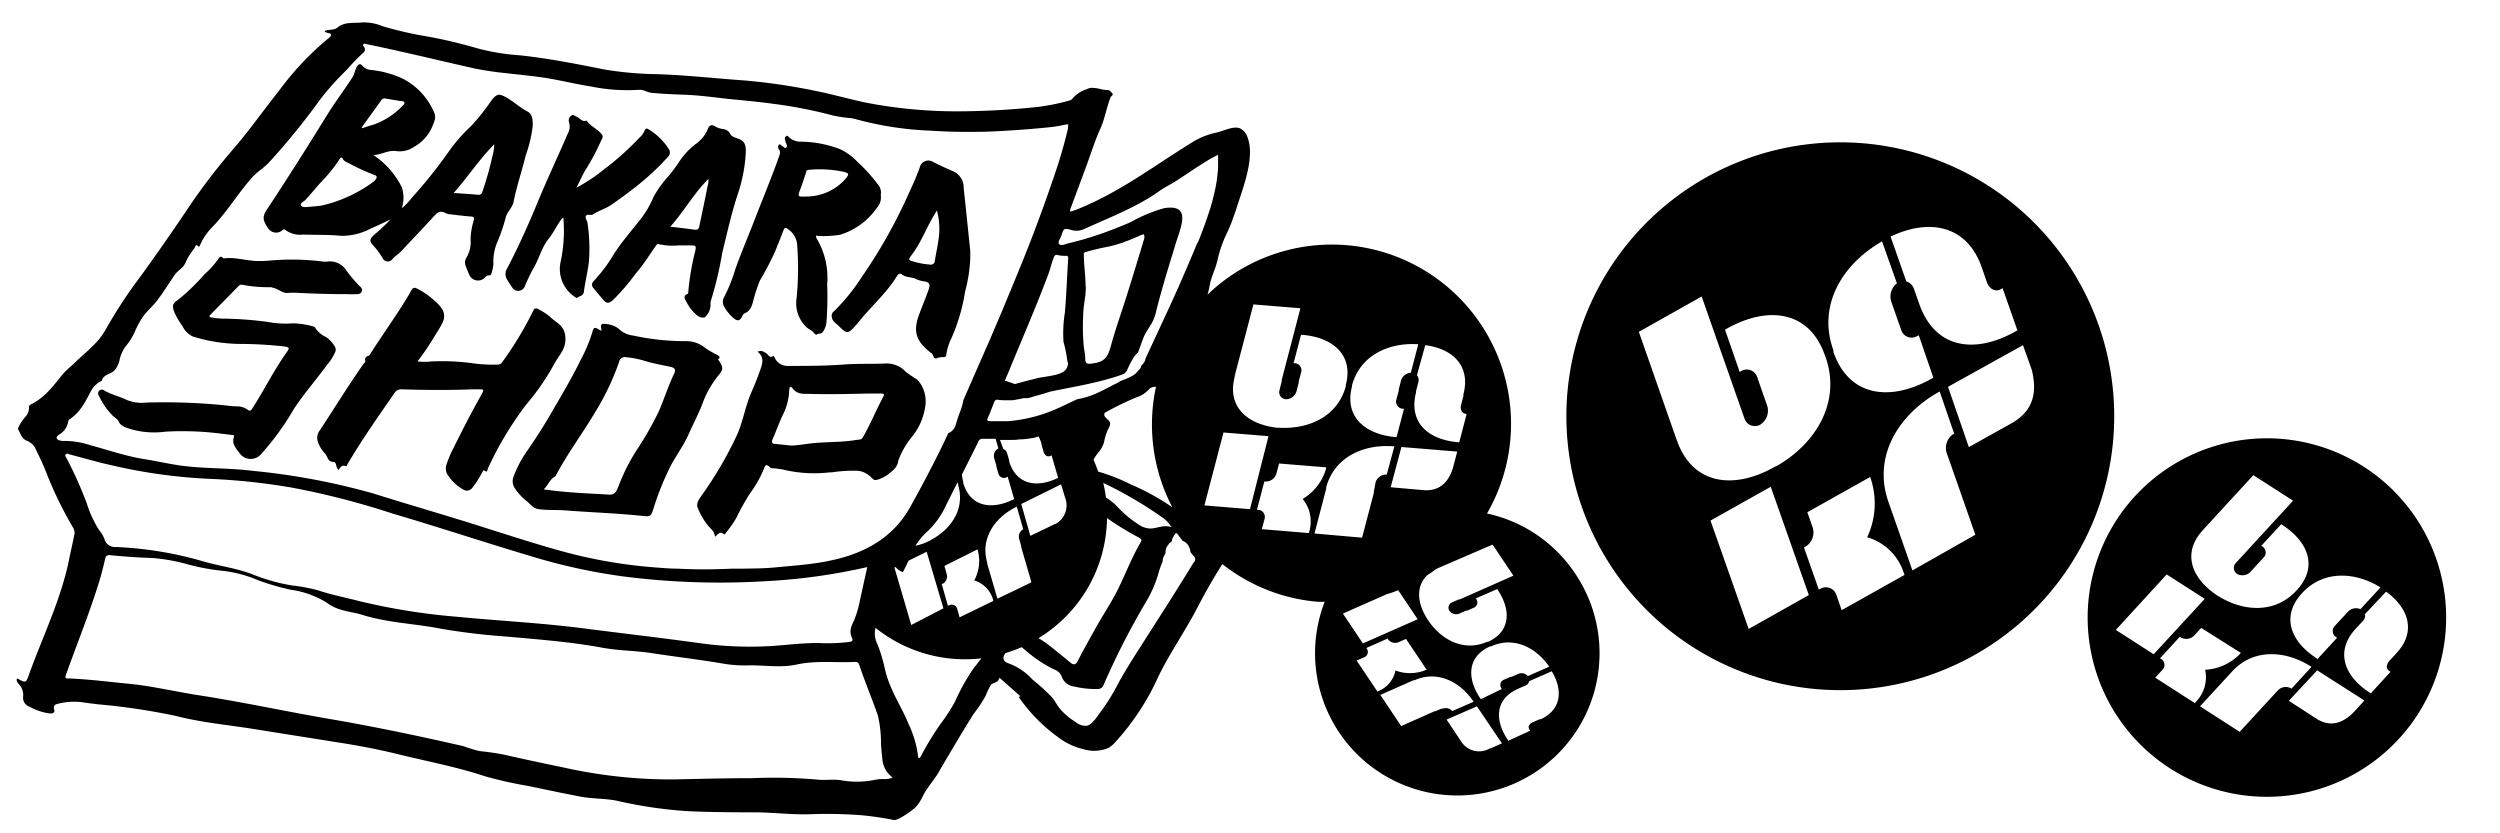 <svg id="Ebene_1" data-name="Ebene 1" xmlns="http://www.w3.org/2000/svg" viewBox="0 0 300 100"><path d="M189,68.8a17,17,0,0,0-10.56-7.18,21.51,21.51,0,0,0-33.54-26.26,7.67,7.67,0,0,0,.24-1c.19-1.16.77-2.16,1-3.32a14.7,14.7,0,0,1,1.15-3.19q.24-.53.45-1.05c.25-.67.49-1.34.7-2,.74-2.3,2.17-5.94,1.27-8.3a1.86,1.86,0,0,0-.89-1.09c-.79-.34-2,.31-2.76.48A9.11,9.11,0,0,0,143.19,17l-.7.43-.65.42c-.16.09-.31.19-.46.29l-.23.15c-.86.55-1.71,1.11-2.56,1.67l-.92.59c-.92.6-1.84,1.18-2.77,1.73-.71.42-1.43.83-2.16,1.22l-1.27.64-1.25.58-.75.32-.37.14c-.21.08-.43.16-.64.22a.4.4,0,0,1,0-.36l1.8-4.84c.6-1.6,1.09-3.24,1.8-4.8.53-1.18.73-2.51,1.21-3.73.07-.16.41-.27.18-.51s-.37-.37-.54-.37a1.38,1.38,0,0,1-.29,0,3.71,3.71,0,0,1-.58-.11,4.25,4.25,0,0,0-.88-.13,1.1,1.1,0,0,0-.31,0,1.39,1.39,0,0,0-.33.1l-.26.11a3.62,3.62,0,0,0-1.56,1.07.68.68,0,0,1-.43.25,25.14,25.14,0,0,1-4,.78,92.73,92.73,0,0,1-9.71.5,57.35,57.35,0,0,1-10.78-1.07c-2-.44-4-1-6.09-1.42a72.27,72.27,0,0,0-8.54-1.23C85.71,9.4,82.24,9,78.76,8.9a41.56,41.56,0,0,1-6.22-.56C69.17,7.67,65.81,7,62.4,6.64a26.64,26.64,0,0,1-5.26-.88,56.42,56.42,0,0,0-5.85-1.38,44.88,44.88,0,0,1-5.37-1.23,5.83,5.83,0,0,0-2.43-.46c-1,.12-2.12-.12-3,.62-.43.36-1,.18-1.53.41.07.22.24.15.34.22s.39,0,.41.2-.14.34-.3.46a34.82,34.82,0,0,0-5.84,6.17C31.8,13,30.17,15.3,28.36,17.46A76.92,76.92,0,0,0,23,24.34q-3,4.5-6.16,8.86a56.22,56.22,0,0,0-4.11,6.26c-1,1.84-2.61,2.89-4,4.31a14,14,0,0,0-1.09,1c-1.16,1.42-2.23,2.94-3.95,3.77a.34.34,0,0,0-.21.37A1.63,1.63,0,0,1,3,50.07a5.69,5.69,0,0,0-.75,1.13c0,.11-.14.2-.08.31.29.48.38,1.06,1,1.36a2,2,0,0,1,1,.79c.44.92.9,1.83,1.28,2.78a46,46,0,0,0,3.33,6.89,1.22,1.22,0,0,1,.12.93c-.2,1-.42,1.93-.61,2.89C7.3,72,5.11,76.4,3.46,81c-.34,1-.42.94-1.33.44,0,0-.06,0-.1,0-.1.3.11.51.27.7a1.88,1.88,0,0,1,.47,1.51,1.12,1.12,0,0,0,.77,1.15A6.83,6.83,0,0,0,6,85.62c.5,0,.58-.2.51-.45-.17-.56.14-.65.55-.74a7.65,7.65,0,0,1,2.82-.16c.63.1,1.27.17,1.91.25A78.26,78.26,0,0,1,21,85.89c3.16.82,6.42,1.1,9.63,1.62s6.32,1,9.48,1.51c2.62.4,5.23.88,7.8,1.52,3.43.84,6.91,1.49,10.28,2.61a50.49,50.49,0,0,0,5.32,1.19c2.06.43,4.11.87,6.18,1.26,1.44.27,2.91.2,4.34.49a52.79,52.79,0,0,0,8.64,1.26c2.61.11,5.23.13,7.84.13,2.23,0,4.44.3,6.67.23a53.42,53.42,0,0,1,6.2.12,36.09,36.09,0,0,1,3.87.57c.51.1,2.27-1.17,2.66-1.57a5.19,5.19,0,0,0,.84-1.32c.6-1.19,1.53-2.07,2.11-3.24,1.32-2.22,2.62-4.46,4-6.64a15.61,15.61,0,0,0,1.41-2.12,9.4,9.4,0,0,1,.61-1.28c.22-.36.85-.23,1-.78,0-.17.23,0,.31.1l2.26,2a1,1,0,0,0-.2.11l.13.17a19.67,19.67,0,0,0,4.55,4.6,7.91,7.91,0,0,0,3,1.45,4.44,4.44,0,0,0,3.11-.14,3.75,3.75,0,0,0,.75-.63,30.07,30.07,0,0,0,5.25-8c1.38-2.82,3.19-5.39,4.64-8.18.92-1.78,1.91-3.52,3-5.24a21.35,21.35,0,0,0,11.53,4.53l.75,0A17.07,17.07,0,1,0,189,68.8ZM185.91,80h0l0,0-2.57,1.13a1,1,0,0,0-1.14-.27l-.81.36-.12,0-.81.35a.68.68,0,0,0-.31,1l.07.11L177.7,83.9l-.07-.1c-1.63-2.43-1.55-5,1.17-6.23l.11,0C181.59,76.34,184.28,77.64,185.91,80Zm-6.8-14.65,2.5,3.73-6.44,2.85-.12,0-.81.36a.68.68,0,0,0-.31,1h0a1,1,0,0,0,1.2.34l.81-.36.12,0,.81-.35a.68.68,0,0,0,.3-1l-.07-.11,2.56-1.12.07.1c1.62,2.43,1.54,5-1.17,6.23l-.12,0c-2.67,1.18-5.36-.12-7-2.49h0l-.07-.1-.07-.11h0c-1.26-1.94-1.42-4,0-5.32.35-.22.7-.46,1-.7l.21-.1.11-.05ZM174.39,56v0l-.06.23,0,0c-.67,2-1.86,2.64-3.34,2.6h.18l-.44,0,.26,0-4.11-.36,1.29-4.83,6.7.55L174.39,56Zm1.22-8.64,0,.15-.28,1.08c-.14.54.06,1,.6,1.08H176l-.89,3.4H175c-3.67-.3-6-2.41-5.07-6l0-.16.28-1.08a.85.85,0,0,0-.18-.79l1-3.62C174.33,41.84,176.5,43.91,175.61,47.32Zm-13.37-.94,0-.16c.94-3.56,4.33-5.19,7.95-4.95h0l-.89,3.42a1.31,1.31,0,0,0-1.17.91l-.28,1.09,0,.15-.29,1.08a.86.86,0,0,0,.76,1.09h.16l-.89,3.4h-.16C163.8,52.11,161.29,50,162.24,46.38Zm-14.08-1.14,0-.16,2.25-8.59,5.64.46-2.24,8.59,0,.16-.27,1.08a.85.85,0,0,0,.75,1.09h0a1.32,1.32,0,0,0,1.28-.92l.28-1.08,0-.16.29-1.08a.86.86,0,0,0-.76-1.09h-.15l.89-3.4h.15c3.67.3,6.18,2.42,5.23,6l0,.15c-.94,3.56-4.33,5.19-7.94,5h-.32C149.65,50.91,147.23,48.8,148.16,45.24Zm-141,7.59c-.46-.19-.48-.44-.07-.72a2.17,2.17,0,0,0,1.09-1.54.39.39,0,0,1,.17-.29,5.34,5.34,0,0,0,.81-.67,7.19,7.19,0,0,0,.66-.8c.1-.14.19-.28.28-.43s.35-.6.51-.91l.24-.46a2.89,2.89,0,0,1,1.24-1.3l.12-.06,0,0c.21-.76,1-.76,1.49-1.2a2.81,2.81,0,0,0,.65-1.3,4.25,4.25,0,0,1,.74-1.64,7.29,7.29,0,0,0,1.13-1.84,9.66,9.66,0,0,1,1.06-1.88c.26-.32.53-.61.81-.9s.55-.59.8-.91c.75-1,1.37-2,2.05-3,.32-.49.86-.75,1.18-1.23l.12-.22c.07-.16.14-.32.22-.48a10.23,10.23,0,0,1,.56-.89l.32-.42a.4.4,0,0,0,.06-.13c.06-.17.15-.39.43-.06.05.07.14-.08.17-.16a7,7,0,0,1,1.42-2.12c1.83-1.87,3.15-4.14,4.88-6.07a8.86,8.86,0,0,1,1-.88,9,9,0,0,0,1-.89,83.77,83.77,0,0,0,6.12-7.53,32.13,32.13,0,0,1,3.22-3.59,24.39,24.39,0,0,1,1.93-2,.48.48,0,0,0,.13-.69c-.07-.11-.19-.22-.07-.36s.24,0,.37,0c4.21.86,8.38,1.89,12.57,2.83,1,.24,2.11.4,3.17.54l2.14.24c1.06.11,2.13.23,3.19.38,2,.29,3.86.78,5.81,1.08a21.85,21.85,0,0,0,5.76.41c.59-.06,1,.31,1.57.36,1.31.13,2.61.18,3.92.23,2.14.07,4.25.42,6.38.61,1.49.14,3,.3,4.46.5A55,55,0,0,1,100,13.87a17.36,17.36,0,0,0,2.13.31,5.88,5.88,0,0,1,.7.16,39.55,39.55,0,0,0,8.85,1.34c1.2.08,2.4.13,3.6.14h1.8c1.19,0,2.39-.06,3.59-.13,1.79-.1,3.58-.25,5.37-.43a15,15,0,0,0,1.63-.27l.34-.06h.09s0,0,.06,0,0,.2,0,.48q-.64,2.72-1.54,5.35-1.73,5.15-3.75,10.19c-.56,1.4-1.14,2.79-1.72,4.19l-.54,1.31c-.41,1-.82,1.95-1.24,2.93l-.6,1.41L117.36,44c-.14.31-.27.62-.41.94L115.61,48a8.1,8.1,0,0,1-.34,1.26,15.12,15.12,0,0,0-.58,1.72,1.55,1.55,0,0,1-.69.9l-.21.1c-.54,1.18-1.11,2.34-1.7,3.49s-1.15,2.24-1.75,3.34l-.93,1.7c-.08.13-.15.27-.23.41-2,3.53-5.25,5.37-9.08,6.25l-.56.12-.33.07c-1.19.23-2.39.37-3.6.49l-2.71.25c-1.26.12-2.52.12-3.79.14l-1.26,0c-2.17.1-4.34.12-6.5,0-.87,0-1.73-.07-2.59-.14a58.85,58.85,0,0,1-11.5-2c-4-1.11-7.93-2.44-11.89-3.66-3.53-1.09-7.08-2.12-10.6-3.23A81.91,81.91,0,0,0,30.31,56.5c-2.62-.33-5.26-.26-7.88-.54-1.71-.18-3.39-.59-5.09-.86C15.11,54.75,13,54,10.82,53.42a9.82,9.82,0,0,0-3.19-.51A.93.93,0,0,1,7.14,52.83Zm121-9.36a1.27,1.27,0,0,1-.42,1c-.69.58-2.37.66-3.2.86l-.53.13-1.18.3-.51.14-.54.15c-.39-.15-.79-.29-1.2-.41.22-.52.44-1,.65-1.54,1.54-3.74,3.16-7.46,4.58-11.26.24-.65.38-1.34.65-2a.52.52,0,0,1,.18-.26.38.38,0,0,1,.32,0,4,4,0,0,0,.91.08l.17,0h0l.08.05,0,0a.46.46,0,0,1,.06.33c-.14,2.14-.21,4.28-.39,6.4a15.72,15.72,0,0,0-.17,3.55A15,15,0,0,1,128.1,43.47ZM119.31,55l.25.85,0,.12.25.86a.68.68,0,0,0,1,.43l.11-.06.78,2.68-.11.06c-2.62,1.29-5.19.87-6-2l0-.12a6.87,6.87,0,0,1-.17-.86c.67-1.33,1.34-2.65,2-4a.5.5,0,0,1,.57-.3h0c.47,0,.93,0,1.39,0h.09l.34,1.15A1,1,0,0,0,119.31,55Zm7.27,7.88.13-.07-.31.16.18-.09-.85.42-2.09,1-1.09-3.82,3.57-1.76,1.21-.6.42,1.39h0l.06.19h0A2.55,2.55,0,0,1,126.58,62.92Zm6.21-12.68c-.23-.17-.32-.37-.26-.55a.08.08,0,0,1,0,0l0-.06,0,0,.06-.06,0,0a.57.57,0,0,1,.13-.08h0a36.64,36.64,0,0,1,3.68-1.78,3.21,3.21,0,0,0,1.42-.9,1,1,0,0,1,.9-.34,20.41,20.41,0,0,0-.41,2.73,21.36,21.36,0,0,0,2.37,11.71,29,29,0,0,0-5-2.75,23.2,23.2,0,0,0-3.9-1.53c-.17-.47-.35-.95-.56-1.42a5.42,5.42,0,0,1,.6-.9A3,3,0,0,0,132.5,53a6.31,6.31,0,0,1,.47-1.49C133.32,50.9,133.34,50.65,132.79,50.24Zm7.82,13.07c-1.09-.4-2,.32-2.94.11a2.7,2.7,0,0,1-.68-.22,12.77,12.77,0,0,1-3-2.46,7.32,7.32,0,0,0-1.28-1,15.33,15.33,0,0,0-.32-1.75,47.93,47.93,0,0,1,7,4.08A3.85,3.85,0,0,1,140.61,63.31Zm-7.77-1.1a34.9,34.9,0,0,0,3.7,2.27c.38.22.43.25.43.43a2.29,2.29,0,0,1-.11.23c-1,1.73-1.74,3.61-2.61,5.42s-2.05,3.49-3,5.26c-.65,1.17-1.31,2.34-1.92,3.54-.27.52-.54.48-.92.16-.65-.54-1.32-1.08-2-1.63a14.12,14.12,0,0,0-1.79-1.27A17.08,17.08,0,0,0,132.84,62.21ZM127,57.33c-2.62,1.29-5.08.81-5.91-2l0-.13-.25-.85a.68.68,0,0,0-.44-.46L120,52.79h.74l.37,0c.43,0,.86,0,1.29-.07h.11c.48,0,1-.1,1.43-.16H124c.22-.07.44-.13.67-.18l0,.07a5.2,5.2,0,0,1,.31.79l0,.12.25.85c.12.42.46.68.85.49l.11-.06.78,2.68ZM111.64,64.9l-.11,0-.11.06h0a6.62,6.62,0,0,1-1.55.53,7.55,7.55,0,0,1,1.45-1.75,9.89,9.89,0,0,0,2.21-3.12l1.38-2.75c0,.08.06.16.08.25l0,.12c.82,2.81-.83,5.3-3.39,6.61ZM113.21,73,109.35,75l-1.53-5.23-.49-1.66.14-.07a1.93,1.93,0,0,0,.6.5,1.36,1.36,0,0,0,.28.11l.08-.15h0l.6-1.22,2.17-1.07ZM8,55c-.08-.14-.24-.29-.13-.46s.36-.08.52,0c1.65.42,3.28.92,4.95,1.28a64.24,64.24,0,0,0,12,1.65,76.34,76.34,0,0,1,9.88,1.08,95.15,95.15,0,0,1,11.86,3.07c5.78,1.7,11.49,3.6,17.26,5.31A69.47,69.47,0,0,0,74.7,69.16a90.94,90.94,0,0,0,17.06.59,71,71,0,0,0,12.31-1.7L103.2,72a12.65,12.65,0,0,1-.7,2.42c-.35.78-.65,1.25-.25,2.15.13.31,0,.4-.31.46a21.92,21.92,0,0,1-3.8.13c-1.5,0-3,.15-4.47.28a43,43,0,0,1-9.48-.23c-4.73-.66-9.47-1.2-14.2-1.81C64.9,74.74,59.8,74.5,54.7,74a76.17,76.17,0,0,1-11.6-1.87c-1.66-.43-3.36-.76-5-1.31A20.68,20.68,0,0,0,35,70.25,22.42,22.42,0,0,1,30.5,69c-2.05-.83-4.26-1.07-6.37-1.71a43.87,43.87,0,0,0-10.24-1.65,1.29,1.29,0,0,1-1.37-1,3.83,3.83,0,0,0-.65-1.06,13.7,13.7,0,0,1-1.47-3.21A48.83,48.83,0,0,0,8,55Zm97.22,38.53a10.63,10.63,0,0,1-4.24.11c-.91-.16-1.81,0-2.71-.07a60.12,60.12,0,0,0-8-.19c-3.11,0-6.22.08-9.32.15a59.24,59.24,0,0,1-13.41-1.45c-2.39-.49-4.76-1-7.15-1.54-.95-.19-1.93-.31-2.89-.42a17.91,17.91,0,0,1-1.89-.58c-5.37-1.23-10.76-2.36-16.2-3.29-5.17-.89-10.29-2-15.49-2.81-2.8-.42-5.56-1.1-8.39-1.38-2.36-.23-4.71-.53-7.08-.64-.68,0-.69,0-.46-.66,1.3-3.62,2.74-7.19,3.88-10.86.29-.92.52-1.86.74-2.8.09-.41.22-.52.68-.47,1.66.16,3.32.28,5,.33a21.87,21.87,0,0,1,4.4.81,27.27,27.27,0,0,0,4.13.74A15,15,0,0,1,30.9,69.6a28.15,28.15,0,0,0,4,1.17,11.13,11.13,0,0,1,4.34,1.57c1.38,1.06,2.94,1,4.42,1.5,3,.91,6.19,1,9.27,1.61a78,78,0,0,0,7.75.93c3.86.35,7.74.63,11.56,1.34,2,.37,4,.35,6,.66,3,.46,5.93.8,8.88,1.31a16.06,16.06,0,0,0,2.94.15c1.84,0,3.7.3,5.51-.09,2.35-.52,4.71-.2,7.06-.32.29,0,.41.14.49.38.66,2,1.52,4,2.23,6.07a14.66,14.66,0,0,1,.37,3.5c.06.54.08,1.09.16,1.64a3,3,0,0,0,1.23,2.28C106.46,93.62,105.83,93.41,105.25,93.54Zm11.84-13.65a23.53,23.53,0,0,0-2.44,4.28,21.71,21.71,0,0,1-1.79,2.76,36.55,36.55,0,0,0-2.33,3.83.31.31,0,0,1-.3.22,12.78,12.78,0,0,0-1.2-4.15c-.59-1.47-1.44-2.83-2.06-4.3a12.86,12.86,0,0,1-.73-2.14,18.73,18.73,0,0,0-.93-3.1,2.84,2.84,0,0,1-.22-1.94A17.15,17.15,0,0,0,117.77,79C117.54,79.27,117.31,79.58,117.09,79.89Zm-1.91-5.8-.28-1a.69.69,0,0,0-1-.44l-.12.06L113,70.06l.12,0a1,1,0,0,0,.49-1.15l-.28-1,4-2,0,.12a4.89,4.89,0,0,1-.42,3.62A3.4,3.4,0,0,1,119.18,72l0,.12Zm4.54-2.24-1.23-4.22,0-.13c-.82-2.8.83-5.3,3.39-6.61h0l.11-.06.06,0,.77,2.69,0,0a1,1,0,0,0-.49,1.15l.24.85,0,.13.85,2.92.38,1.31-1.36.67Zm23.58-4.4c-2.38,3.92-4.89,7.76-7.34,11.63-.45.7-.86,1.43-1.3,2.13,0,.05-.06.19-.12.22l-.42.78a24.79,24.79,0,0,1-1.85,3c-.43.53-1.1,1.73-1.8,1.89a1.88,1.88,0,0,1-1.37-.45A7.91,7.91,0,0,1,127.15,85c-.3-.38-.52-.82-.81-1.21a22,22,0,0,0-2.42-2.22,7.17,7.17,0,0,0-2.85-1.95c-.72-.22-.83-.7-.41-1.25a18.12,18.12,0,0,0,1.94-.71l.64.53a15.15,15.15,0,0,0,3.27,2.15,1.46,1.46,0,0,1,.89.83,1.77,1.77,0,0,0,1.5,1.21,11.1,11.1,0,0,0,2.88.3.71.71,0,0,0,.65-.49,91,91,0,0,1,5.29-10.3,14.27,14.27,0,0,0,1.33-3.22,10.66,10.66,0,0,1,.47-1.3,1.14,1.14,0,0,1,.13-.57,1,1,0,0,1,.21-.37s0,0,0-.06v-.08a1.45,1.45,0,0,1,.21-.76l.23-.3a1.36,1.36,0,0,1,.31-.24.29.29,0,0,1,0-.09,2.14,2.14,0,0,1,.43-.85c.12-.17.24,0,.31.11.2.24.39.49.57.74l0,0a1.36,1.36,0,0,1,.79.79,1.13,1.13,0,0,1,.13.54,5.32,5.32,0,0,0,.37.46A.52.52,0,0,1,143.3,67.45Zm.4-38.28c-.32.8-.66,1.6-1,2.39l-.21.49q-.5,1.16-1,2.31a1.47,1.47,0,0,1-.1.22c-.5,1.11-1,2.22-1.52,3.33l-1.27,2.74-.77,1.65-.37.81,0,.1a1.6,1.6,0,0,1-.47.67s0,0,0,0a.86.86,0,0,1-.37.59,2,2,0,0,1-.23.28,2.44,2.44,0,0,1-.65.45l-.37.18-.34.14-.22.09-.33.13L134,46a8.36,8.36,0,0,0-.79.4l-.88.44L132,47a9.67,9.67,0,0,1-2.75.91l-2.12,1-.23.1A18,18,0,0,1,121,50.54l-.21,0-.74,0-.25,0-.94,0c-.37,0-.48-.07-.3-.45.27-.58.49-1.19.72-1.79.08-.22.21-.37.45-.33a5.76,5.76,0,0,0,.82.06H121l.14,0h.27c.23,0,.46-.06.7-.11l.08,0,.63-.14h.07l.08,0,.19,0,.11,0,.09,0,1.14-.33.71-.2L126,47c2.48-.52,5-.92,7.42-1.65.36-.1.72-.22,1.07-.35l.43-.16.09-.1.19-.21c.13-.3.27-.6.42-.89s.2-.38.32-.57a.75.75,0,0,1,.07-.12.19.19,0,0,1,.05-.1l0,0a3.76,3.76,0,0,1,.25-.31,1.25,1.25,0,0,1,.24-.21,1.46,1.46,0,0,0,.07-.19c.15-.38.28-.77.42-1.15.09-.23.17-.46.27-.69a3.9,3.9,0,0,1,.19-.35l.06-.11a2.26,2.26,0,0,1,.16-.26l.06-.1c.15-.24.3-.47.44-.71a5.74,5.74,0,0,0,.56-1.58c.67-2.66,1.49-5.28,2.29-7.91.6-2,2-4.83-1.37-4.3a17.8,17.8,0,0,0-4,1.67c-.43.18-.86.37-1.3.54l-.88.35c-.47.18-.95.36-1.42.52q-1.19.42-2.4.75l-.25.07c-.41.11-.81.22-1.23.31a3.49,3.49,0,0,0-.46.15l-.19.05h-.06l-.19,0a.32.32,0,0,1-.22-.1c-.23-.22.15-.67.26-1,.19-.58.26-.8.53-.82a2.67,2.67,0,0,1,.74.15,1.67,1.67,0,0,0,.44.06,1.62,1.62,0,0,0,.31,0,2.4,2.4,0,0,0,.6-.15l.31-.13,1.18-.53,1.19-.52,1.08-.48c.63-.29,1.26-.58,1.88-.89s1.08-.55,1.6-.85c.25-.14.5-.28.74-.43l.32-.2c.59-.39,1.15-.82,1.77-1.15.41-.23.82-.47,1.21-.72l1.22-.8c.4-.27.81-.55,1.22-.81l.91-.58.63-.38.69-.37.24-.11q0,.7,0,1.41c0,.46-.07.92-.12,1.37s-.11.74-.18,1.11c0,.12-.06.25-.08.37s-.11.49-.17.73-.07.28-.1.42-.13.45-.19.68-.08.28-.13.42-.14.45-.22.67-.08.26-.13.39c-.13.38-.27.77-.41,1.15C144.22,27.88,144,28.53,143.7,29.17Zm-13.4,5.18c0-1.26-.21-2.51-.21-3.77a.13.13,0,0,1,0-.1.24.24,0,0,1,0-.08.11.11,0,0,1,0,0l.05-.06,0,0,.09-.06,0,0,.16-.05c.8-.23,1.6-.42,2.42-.58a14,14,0,0,0,2-.55c.66-.24,1.31-.51,1.95-.79a1.39,1.39,0,0,1,.53-.18.43.43,0,0,1,.06.27.65.65,0,0,1,0,.2v0c-.06.21-.13.42-.19.64-.59,1.94-1.18,3.89-1.79,5.83-.2.64-.41,1.29-.62,1.93-.49,1.49-1,3-1.4,4.47s-.79,2-2.35,2.17l0,0a1.19,1.19,0,0,1-.46,0c-.27-.08-.27-.36-.28-.59,0-.51-.13-1-.18-1.52a25,25,0,0,1-.07-3.57c0-.58.08-1.17.15-1.74A10.44,10.44,0,0,0,130.3,34.35Zm14.26,26.31,2.29-8.75,5.4.44L150,61.1Zm12.54,3.16,0,.16-5.65-.47.33-1.24a.85.85,0,0,0-.76-1.08l-.16,0,.89-3.4.16,0a1.31,1.31,0,0,0,1.28-.92l.33-1.24,5.64.46,0,.16a6.21,6.21,0,0,1-2.81,3.63A4.27,4.27,0,0,1,157.1,63.82Zm.67.21,1.4-5.36,0-.16c.94-3.56,4.34-5.19,7.95-4.95h.24l-.92,3.4h-.06a1.32,1.32,0,0,0-1.28.93L164.86,59l0,.15-1.41,5.37Zm8.61,7.31c.49-.15,1-.32,1.43-.51l2.34,3.49-6.57,2.9-2.4-3.58ZM165.3,83l-2.5-3.73.93-.41a.68.68,0,0,0,.3-1l-.07-.1,2.55-1.13.07.11a1.07,1.07,0,0,0,1.21.34l.93-.41,2.5,3.73-.12,0a5,5,0,0,1-3.65.06,3.35,3.35,0,0,1-2,2.45Zm7.77,2-.81.35-.12,0-4,1.78-2.5-3.74,4-1.77.12,0c2.67-1.18,5.37.12,7,2.48h0l.07.11,0,0-2.56,1.12,0,0A1,1,0,0,0,173.07,85.07Zm5.77,4.79h0l-.17.08h0a2.54,2.54,0,0,1-3.26-.79l.07.12-.19-.29.12.17-1.82-2.73,3.64-1.59,3,4.44-1.33.59Zm6-3.52-.12.06-.81.35c-.4.18-.61.55-.37.9l.07.11L181,88.89l-.07-.11c-1.63-2.43-1.48-4.92,1.23-6.12l.12-.06.81-.35a.69.69,0,0,0,.4-.5l2.72-1.2C187.59,82.84,187.37,85.21,184.82,86.34Z"/><path d="M283.64,56a21.51,21.51,0,1,0,6.5,29.71A21.51,21.51,0,0,0,283.64,56Zm2,14.51h0l0,0-2.39,2.59a1.32,1.32,0,0,0-1.46.27l-.76.82-.11.12-.76.82a.87.87,0,0,0,.16,1.32l.13.08-2.38,2.59L278,79c-3.1-2-4.32-5-1.79-7.78l.11-.12C278.83,68.43,282.59,68.59,285.67,70.49Zm-21.35-6.84.11-.12,6-6.53,4.77,3.06-6,6.53-.11.12-.76.82a.86.86,0,0,0,.16,1.32h0a1.32,1.32,0,0,0,1.56-.21l.76-.83.11-.12.76-.82a.86.86,0,0,0-.16-1.31l-.13-.09,2.38-2.58.13.08c3.1,2,4.32,5,1.79,7.78l-.11.12c-2.5,2.71-6.26,2.56-9.34.65h0l-.13-.08-.14-.09h0C263,69.36,261.82,66.37,264.32,63.65ZM253.9,75.59,260,68.93l4.57,2.93-6.13,6.65Zm9.49,8.79-4.76-3.06.86-.94a.84.84,0,0,0-.16-1.31L259.2,79l2.38-2.59.13.09a1.33,1.33,0,0,0,1.57-.21l.86-.94,4.77,3-.11.12a6.25,6.25,0,0,1-4.18,1.9,4.25,4.25,0,0,1-1.12,3.86Zm10-1.58-.76.82-.11.12-3.76,4.08L264,84.76l3.76-4.08.11-.12c2.49-2.71,6.26-2.55,9.33-.65h0l.13.09.07,0L275,82.62l-.05,0A1.3,1.3,0,0,0,273.39,82.8Zm9.07,2.63h0l-.16.18h0c-1.52,1.44-2.89,1.46-4.17.73l.15.1-.37-.23.22.13-3.47-2.24,3.4-3.66,5.67,3.62-1.24,1.36Zm5.13-7.07-.1.12-.76.82c-.38.41-.44.94,0,1.23l.13.09L284.5,83.2l-.13-.08c-3.1-2-4.19-5-1.66-7.7l.11-.12.76-.82a.86.86,0,0,0,.21-.78L286.33,71C289,72.92,290,75.77,287.59,78.36Z"/><path d="M249.5,33.86a32.87,32.87,0,1,0-12.57,44.75A32.87,32.87,0,0,0,249.5,33.86ZM237.78,32l.08.23.56,1.62c.28.79,1,1.25,1.68.85l.21-.12,1.78,5.07-.21.11c-4.91,2.76-9.68,2.1-11.57-3.29l-.08-.23-.57-1.61a1.32,1.32,0,0,0-.9-.85l-1.89-5.39C231.48,26.19,236,27,237.78,32Zm-12-3.05h0l.06,0L227.63,34a2,2,0,0,0-.69,2.16l.56,1.61.08.23.57,1.61a1.3,1.3,0,0,0,1.89.73l.21-.11L232,45.32l-.21.12c-4.9,2.76-9.89,2.22-11.77-3.18L220,42C218.09,36.72,221,31.76,225.79,29ZM201.23,52.85l-.09-.23-4.48-12.8,7.54-4.24,4.49,12.8.08.24.57,1.61a1.31,1.31,0,0,0,1.89.73h0a2,2,0,0,0,.84-2.26l-.57-1.61-.08-.24-.56-1.61a1.32,1.32,0,0,0-1.89-.73l-.21.12L207,39.56l.21-.12c4.91-2.75,9.88-2.21,11.77,3.18l.09.23c1.86,5.31-1.05,10.28-5.84,13.06h0L213,56l-.22.12h0C208,58.76,203.09,58.16,201.23,52.85Zm8.61,22.62-4.58-13,7.23-4.06,4.57,13ZM221,73.22l-.64-1.85a1.32,1.32,0,0,0-1.89-.73l-.21.12-1.78-5.06.21-.12a2,2,0,0,0,.84-2.26l-.65-1.85,7.54-4.23.08.23a9.51,9.51,0,0,1-.44,7,6.51,6.51,0,0,1,4.4,4.29l.08.23Zm8.49-4.77-2.8-8-.08-.23c-1.86-5.32,1.05-10.28,5.83-13.06h0l.21-.12.11-.06,1.75,5.09-.08,0a2,2,0,0,0-.84,2.26l.57,1.61.08.23,2.8,8Zm12.28-17.87.24-.14-.58.34.34-.2-5.51,3.07-2.5-7.23,9-5,.94,2.64h0v0l.12.35v0C244.59,47.52,243.64,49.37,241.73,50.58Z"/><path d="M110,45.51a14.89,14.89,0,0,1-1.3-.89,3.13,3.13,0,0,0-2.41-1c-1.62.07-3.25,0-4.87.11-2.31.18-4.62.18-6.93.18A1.67,1.67,0,0,1,93,43c-.06-.11-.15-.34-.22-.28-.43.31-.56-.14-.79-.3-.46-.31-.67-.38-1.09-.21.82.6.62,1.37.35,2.12-.32.91-.67,1.81-1.06,2.69-.72,1.62-1,3.39-1.67,5a45.12,45.12,0,0,1-4.4,7.54c-.31.46-.62.92-.36,1.46a7.84,7.84,0,0,0,1.5,2.39,1.49,1.49,0,0,1,.54,1c.37-.29.6-.73,1.06-.3.1.09.2-.12.28-.21a13.33,13.33,0,0,0,1.23-1.77,28.9,28.9,0,0,1,1.6-2.88,14.18,14.18,0,0,0,1.62-2.8c.16-.37.24-1,.85-.33.08.1.32.06.49.08s.64.08,1,.14a16,16,0,0,0,5.68.34l.24,0a16.17,16.17,0,0,1,2.78-.19,2.33,2.33,0,0,1,1.16.25,3.33,3.33,0,0,1,.88.66c.27.28.42.2.66.16a4.51,4.51,0,0,0,1.68-1,1.89,1.89,0,0,0,.79-1.3,2,2,0,0,1,.1-.26,10,10,0,0,1,1.52-2.57A7.29,7.29,0,0,0,111,48.94a3.88,3.88,0,0,0-.69-3.11A3.22,3.22,0,0,0,110,45.51Zm-7.17,7.27c-.51.09-1,.15-1.56.19-1.38.1-2.77.09-4.15.26-.72.09-1.43.21-2.15.24l-1.93-.2c-.39,0-.48-.19-.33-.55.39-.92.75-1.86,1.15-2.78a7.09,7.09,0,0,0,.85-3.15c0-.36.18-.49.41-.18.56.76,1.35.64,2.12.66,2.4.07,4.81,0,7.21-.05.42,0,.84,0,1.25,0s.44.12.28.41-.21.4-.31.6c-.72,1.42-1.34,2.89-2.14,4.27C103.38,52.79,103.09,52.74,102.84,52.78Z"/><path d="M33.83,27.68c.12-.08.24-.25.39-.1a3,3,0,0,0,2.16.57c1.53.05,3.06,0,4.6.15a7.41,7.41,0,0,0,3.56-.9c.79-.33,1.56-.71,2.33-1.07a23.21,23.21,0,0,1-2,1.87c-.48.42-.56.75-.14,1.19A9.63,9.63,0,0,1,45.93,31a.67.67,0,0,0,1.1.16c.35-.42.81-.68,1.17-1.07,1.29-1.39,2.61-2.75,3.88-4.15.42-.46.79-.72,1.4-.36a1.77,1.77,0,0,0,.66.15c.77.09,1.54.19,2.32.25.42,0,.49.18.36.57a8.39,8.39,0,0,0-.35,2.12A3.73,3.73,0,0,1,55.92,31a1.14,1.14,0,0,0,0,1,7.76,7.76,0,0,0,.34.84,1.15,1.15,0,0,0,2,.39.59.59,0,0,1,.4-.18.31.31,0,0,0,.32-.27,4.58,4.58,0,0,0,.23-1.1,6,6,0,0,1,.43-2.54,20.46,20.46,0,0,0,1.05-3.06c.19-.71.8-1.13.95-1.9.37-1.87,1-3.69,1.45-5.54a16.36,16.36,0,0,0,.84-3.53c0-.67,0-1.41-.65-1.74-.89-.45-1.59-1.15-2.46-1.64s-1.15-.54-1.8.26a26.9,26.9,0,0,1-2.45,3.1,19.6,19.6,0,0,0-2.6,2.93,58.13,58.13,0,0,1-4.49,5.64A8.77,8.77,0,0,1,48.21,25a4,4,0,0,0,0-2.54,10,10,0,0,0-3.41-3.86c.93,0,1.75-.61,2.75-.47a3,3,0,0,0,2.14-.51,5.06,5.06,0,0,0,2.19-2.44c.21-.55.48-1.06.25-1.6a8.15,8.15,0,0,0-3.7-4.09,11.79,11.79,0,0,0-3.85-1.09,1.56,1.56,0,0,1-1.1-.51c-.2-.25-.41-.26-.63.07s-.29.88-.54,1.29c-1,1.56-2.1,3-3.07,4.57-2.36,3.82-4.75,7.61-7.23,11.35-.55.84-.48,1.28.19,2.26A1.15,1.15,0,0,0,33.83,27.68ZM59.31,17.31a6,6,0,0,1-.24,1.52A38.68,38.68,0,0,1,57.89,23a.45.45,0,0,1-.53.37c-.92-.08-1.85-.14-2.92-.21C56.12,21.26,57.46,19.19,59.31,17.31ZM45.78,12a.47.47,0,0,1,.51-.17l1.85.31c.14,0,.35,0,.39.17s-.13.3-.25.41A8.76,8.76,0,0,1,44.69,15c-.41.1-.82.26-1.23.39l-.06-.1ZM36.64,24c.7-.74,1.33-1.56,2-2.27a16.63,16.63,0,0,0,2.11-2.64c.15-.24.31-.22.41,0s.36.35.61.45A26.09,26.09,0,0,0,44.94,21c.31.08.32.3.14.52a1.23,1.23,0,0,1-.36.36,16.78,16.78,0,0,1-6,2.76c-.55.1-1.12.13-1.61.18s-.9.07-1-.19S36.45,24.2,36.64,24Z"/><path d="M66.51,43.67c.54-1,1.47-1.86,1.33-3.19a2.15,2.15,0,0,0-.65-1.5c-.39-.34-.87-.63-1.21-1a8.06,8.06,0,0,0-1.31-.84c-.21-.14-.5-.27-.68.14a41.09,41.09,0,0,1-3.72,6.17.65.65,0,0,1-.62.3A17.57,17.57,0,0,1,57,43.63a27.54,27.54,0,0,0-5.21-.26,7.44,7.44,0,0,1-1.69,0,32.43,32.43,0,0,0,2.34-3.51,7.13,7.13,0,0,0,.78-1.43c.33-1.09-.48-1.81-1.13-2.4a9.59,9.59,0,0,0-1.74-1.24c-.66-.37-.76-.37-1.1.25l-.14.25C47.69,37.7,46,40,44.49,42.39c-.08.13-.15.29-.31.32s-.43.21-.36.52-.09.28-.18.41c-1.83,2.6-3.49,5.31-5.26,8a1.47,1.47,0,0,0-.25,1.34A4,4,0,0,0,39,54.43c.34.35.32,1,1,1,.36,0,.3.47.45.71s.15.32.26.14.38-.55.8-.34c.11.06.14-.15.19-.24,1.73-2.94,3.69-5.73,5.63-8.52a.94.94,0,0,1,.89-.46c2.83.09,5.65.11,8.47,0,.25,0,.49,0,.74,0,.66,0,.68,0,.35.63-1.28,2.24-2.43,4.54-3.58,6.85a12.68,12.68,0,0,0-.63,1.58,1.43,1.43,0,0,0,.28,1.38,5,5,0,0,0,1.69,1.55.79.79,0,0,0,1.14-.18,11.5,11.5,0,0,0,1.18-1.84c.06-.1.15-.32.27-.23.39.33.35-.1.41-.23a41,41,0,0,1,4.57-7.64A28.46,28.46,0,0,0,66.51,43.67Z"/><path d="M13.55,49.91c.24.21.57.39.69.66.21.49.61.61,1,.78a10,10,0,0,0,4.6.45,36.54,36.54,0,0,1,6.86.26l1.13.14c.13,0,.3,0,.24.23-.28.82.24,1.36.66,1.93a1.64,1.64,0,0,0,2.57.17,32.43,32.43,0,0,0,4-5.51c1.21-1.82,2.65-3.46,3.93-5.22a5.79,5.79,0,0,0,1-1.57.71.71,0,0,0-.08-.69,3.56,3.56,0,0,0-1-1.08,3.17,3.17,0,0,1-1.29-1.07.35.35,0,0,0-.25-.21,9.58,9.58,0,0,0-2.44-.38,11.68,11.68,0,0,1-3.05-.17,43.77,43.77,0,0,0-5-.39,9.36,9.36,0,0,1-1.93-.18.17.17,0,0,1,0-.23l3.46-3.53a.49.49,0,0,1,.47-.12,16,16,0,0,0,3.38.28c.1,0,.21.07.32.09.62.13,1.09.69,1.79.6a7.43,7.43,0,0,1,1.25,0q3,.15,5.93.15a6,6,0,0,0,.85,0c.3,0,.67,0,.78-.35s-.15-.5-.33-.68a17.23,17.23,0,0,1-1.52-1.8,2.33,2.33,0,0,0-2.3-1.08,2.18,2.18,0,0,1-.51,0,29.41,29.41,0,0,0-6.29-.13,14.65,14.65,0,0,1-1.48.06c-1.39,0-2.74-.5-4.15-.31,0,0-.09-.06-.13-.1-.2-.2-.34-.08-.46.09a10.6,10.6,0,0,1-1.7,1.9A25,25,0,0,1,21.34,36c-.66.43-.7.73-.41,1.48a9.22,9.22,0,0,0,1,1.7,2.52,2.52,0,0,0,1.21,1.2,19.44,19.44,0,0,0,5.75.89,49.62,49.62,0,0,1,5.17.3c.68.11.73.16.35.69-1.53,2.15-2.7,4.52-4.12,6.74-.18.27-.28.4-.59.15a2.24,2.24,0,0,0-1.34-.39c-.49,0-1-.08-1.47-.13a73.21,73.21,0,0,0-9.36-.32A4.7,4.7,0,0,1,15.23,48c-.88-.43-1.86-.64-2.72-1.14a.45.45,0,0,0-.58,0,.46.46,0,0,0-.07.62A8.66,8.66,0,0,0,13.55,49.91Z"/><path d="M86.25,45c.55-.63.53-.91.1-1.61-.07-.11-.27-.21-.08-.37s0-.3-.13-.39a12.71,12.71,0,0,1-1.56-.91,3.47,3.47,0,0,0-2.13-.78A29.55,29.55,0,0,1,76,40.27a3.05,3.05,0,0,1-1.51-.6A2.65,2.65,0,0,0,73,38.92c-.85-.14-1-.1-.81.74-.07,0-.09,0-.11,0l-.19-.1c-.51-.33-.65-.3-.8.26a17.84,17.84,0,0,1-1.4,3.35c-1.14,2.35-2.5,4.59-3.81,6.85-.8,1.37-1.67,2.7-2.56,4a13.47,13.47,0,0,0-1.7,3.2,1.49,1.49,0,0,0,.21,1.44,6.62,6.62,0,0,0,1.34,1.45c.49.38.81.94,1.56,1,1,.13,2,.06,3,.13,3.19.25,6.38.35,9.56.69.74.08.85-.05,1.08-.75a32.89,32.89,0,0,1,2.13-5.31c.68-1.28,1.55-2.43,2.14-3.77s1.15-2.35,1.62-3.57A11.92,11.92,0,0,1,86.25,45Zm-5.31-.24c-.73,1.46-1.19,3-1.85,4.52A38,38,0,0,1,76.41,54a22.82,22.82,0,0,0-2.17,4.3c-.06.16-.14.31-.21.47a.89.89,0,0,1-1,.58c-2.38-.14-4.76-.22-7.12-.54l-.67-.08c.56-.54.74-1.22,1.36-1.55a.56.56,0,0,0,.16-.23c1.41-2.63,3.19-5,4.71-7.57a31.07,31.07,0,0,0,2.82-5.94.7.7,0,0,1,.86-.57,10.26,10.26,0,0,1,2.06.39c1.08.35,2.21.53,3.32.78C80.93,44.13,81.12,44.37,80.94,44.74Z"/><path d="M86.94,35.57a1.18,1.18,0,0,0,0,1.3,4.75,4.75,0,0,0,1.25,1.43c.35.23.54.16.75-.13s.2-.49.44-.58c.65-.27.84-.85,1-1.44a18.7,18.7,0,0,1,.8-2.47A37.9,37.9,0,0,0,93,30.21c.33-.84.68-1.68,1-2.53.13-.35.26-.44.55-.19a2.48,2.48,0,0,1,1.11,1.89,37.09,37.09,0,0,1-.07,6.41,3.92,3.92,0,0,0,1.14,3.42c.27.29.63.39.87.66s.3.36.47.24.43,0,.65-.25a2.46,2.46,0,0,0,.45-1.15,39.07,39.07,0,0,0,.09-4.59A9.2,9.2,0,0,0,98,28.62c0-.09-.16-.19-.06-.3s.18,0,.26,0a12.67,12.67,0,0,0,2.61-.15,8.33,8.33,0,0,0,4.44-3.27,1.81,1.81,0,0,0,.44-1.5,1.5,1.5,0,0,0-.4-1.34,19.41,19.41,0,0,0-2.44-2.68,6.8,6.8,0,0,0-2.06-1.49A13.58,13.58,0,0,0,96.06,17a2,2,0,0,1-1.38-.53c-.1-.09-.14-.25-.31-.14a.34.34,0,0,0-.18.34,2.07,2.07,0,0,0,.15.54c.08.18.17.36,0,.5s-.29-.1-.43-.16-.26-.32-.43-.19a.43.43,0,0,0,0,.57c.22.31.09.58,0,.86-.93,2.62-2,5.18-3,7.77-.74,1.91-1.55,3.79-2.23,5.71A20,20,0,0,1,86.94,35.57Zm9.15-13c.24-.62.43-1.26.64-1.88,0-.17.1-.3.33-.31a13.66,13.66,0,0,1,4.18.24c.65.17.68.27.25.81a6.24,6.24,0,0,1-4.65,2.15C95.66,23.63,95.68,23.63,96.09,22.57Z"/><path d="M100,37.42a.66.66,0,0,0-.17.68c.08.49.5.7.8,1,1,1,1.13,1,2.08-.08l.16-.17c1.55-2,3.47-3.59,4.78-5.74.16-.26.35-.35.59-.17.52.41,1.21.26,1.76.58a3.52,3.52,0,0,0,1,.26c.5.11.65.33.47.87-.34,1-.77,2-1.14,3-.73,1.92-.6,3.22,1.45,4.74a.64.64,0,0,1,.22.37.32.32,0,0,0,.53.17c.08-.07.12,0,.17,0,.26-.21.8.16.86-.39a6.14,6.14,0,0,1,.56-1.84,22.26,22.26,0,0,0,1.69-5.7,18.28,18.28,0,0,0,.62-4c0-.3,0-.61,0-.91q-.39-3.78-.79-7.57a2.13,2.13,0,0,0-1.32-2c-.78-.32-1.56-.69-2.32-1.07a1.06,1.06,0,0,0-1.64.68c-.35.95-.75,1.89-1.19,2.82a61.82,61.82,0,0,1-5.82,10.38A22.89,22.89,0,0,1,100,37.42Zm9.22-6.59c1.34-1.66,2-3.71,3.21-5.57a8.47,8.47,0,0,1,.18,3.57c-.11.82-.3,1.64-.43,2.46a.47.47,0,0,1-.56.46,9.27,9.27,0,0,1-2.33-.47C109,31.18,109.12,31,109.25,30.83Z"/><path d="M78.42,23.64a11.8,11.8,0,0,1-1.5,2.6c-1.1,1.38-2.26,2.73-3.24,4.23a18.36,18.36,0,0,1-2.44,3.26.59.59,0,0,0,0,.87c.37.45.74.9,1.12,1.34s.62.55,1.16.1a24.85,24.85,0,0,0,2.76-3.21c.89-1,1.62-2.2,2.41-3.31.1-.14.19-.3.41-.21a7.41,7.41,0,0,0,2.3.14c.52,0,1,0,1.54,0s.61.06.51.59a30.94,30.94,0,0,0-.86,5c0,.07,0,.19-.05.21-.7.27-.29.72-.13,1.05a5.1,5.1,0,0,0,1.15,1.47c.42.39,1,.47,1.18.14a2,2,0,0,0,.53-1.34,1.27,1.27,0,0,1,.08-.61,44.8,44.8,0,0,0,1.32-5.61c.57-2.33,1.08-4.67,1.83-6.95a18.85,18.85,0,0,0,1-5.16c0-.7-.06-1.29-.87-1.58-.34-.13-.8-.22-1-.59a1.1,1.1,0,0,0-.9-.59,2.4,2.4,0,0,1-.9-.31c-.43-.27-.7-.16-.88.29a4.12,4.12,0,0,1-1.29,1.69,8.64,8.64,0,0,0-2.24,2.39,19.73,19.73,0,0,1-1.3,1.71A12.37,12.37,0,0,0,78.42,23.64ZM85,21.48a1.72,1.72,0,0,1-.08.8c-.32,1.62-.65,3.23-1,4.84-.07.37-.19.5-.59.44-.93-.14-1.86-.23-2.89-.36C82.11,25.32,83.27,23.2,85,21.48Z"/><path d="M60.88,33.59c.16.29.36.57.55.85A.85.85,0,0,0,63,34.3a22.35,22.35,0,0,1,1-2.09c.7-1.15,1-2.54,1.84-3.56.63-.78,1-1.66,1.6-2.43,0,0,.06,0,.16-.12a18.05,18.05,0,0,1-.3,5.21,4,4,0,0,0,1.8,4.39.33.33,0,0,0,.15.06c.25-.27.75-.2.82-.77.16-1.24.48-2.45.61-3.7a20.94,20.94,0,0,0-.17-4.47c0-.29-.31-.57-.22-.86s.51-.14.78-.18l0,0c.74-.5,1.62-.73,2.35-1.24,1.28-.9,2.55-1.83,3.76-2.84a31.52,31.52,0,0,0,2.94-2.84.72.72,0,0,0,.12-1,7.55,7.55,0,0,0-2.4-2.34c-.18-.12-.4-.17-.5.19a2.33,2.33,0,0,1-.65.85,32.36,32.36,0,0,1-4.14,3.71,20.79,20.79,0,0,1-3.37,2.25c.37-.75.66-1.38,1-2A27.37,27.37,0,0,0,72.08,17c.09-.25.36-.55.19-.79-.48-.72-1.38-1-1.88-1.75-.55.24-.8-.32-1.21-.46-.2-.07-.37-.33-.62-.13a.69.69,0,0,0-.28.8,1.74,1.74,0,0,1-.17,1.41c-1.17,2.73-2.45,5.41-3.58,8.16s-2.37,5.49-3.76,8.14A1.25,1.25,0,0,0,60.88,33.59Z"/></svg>